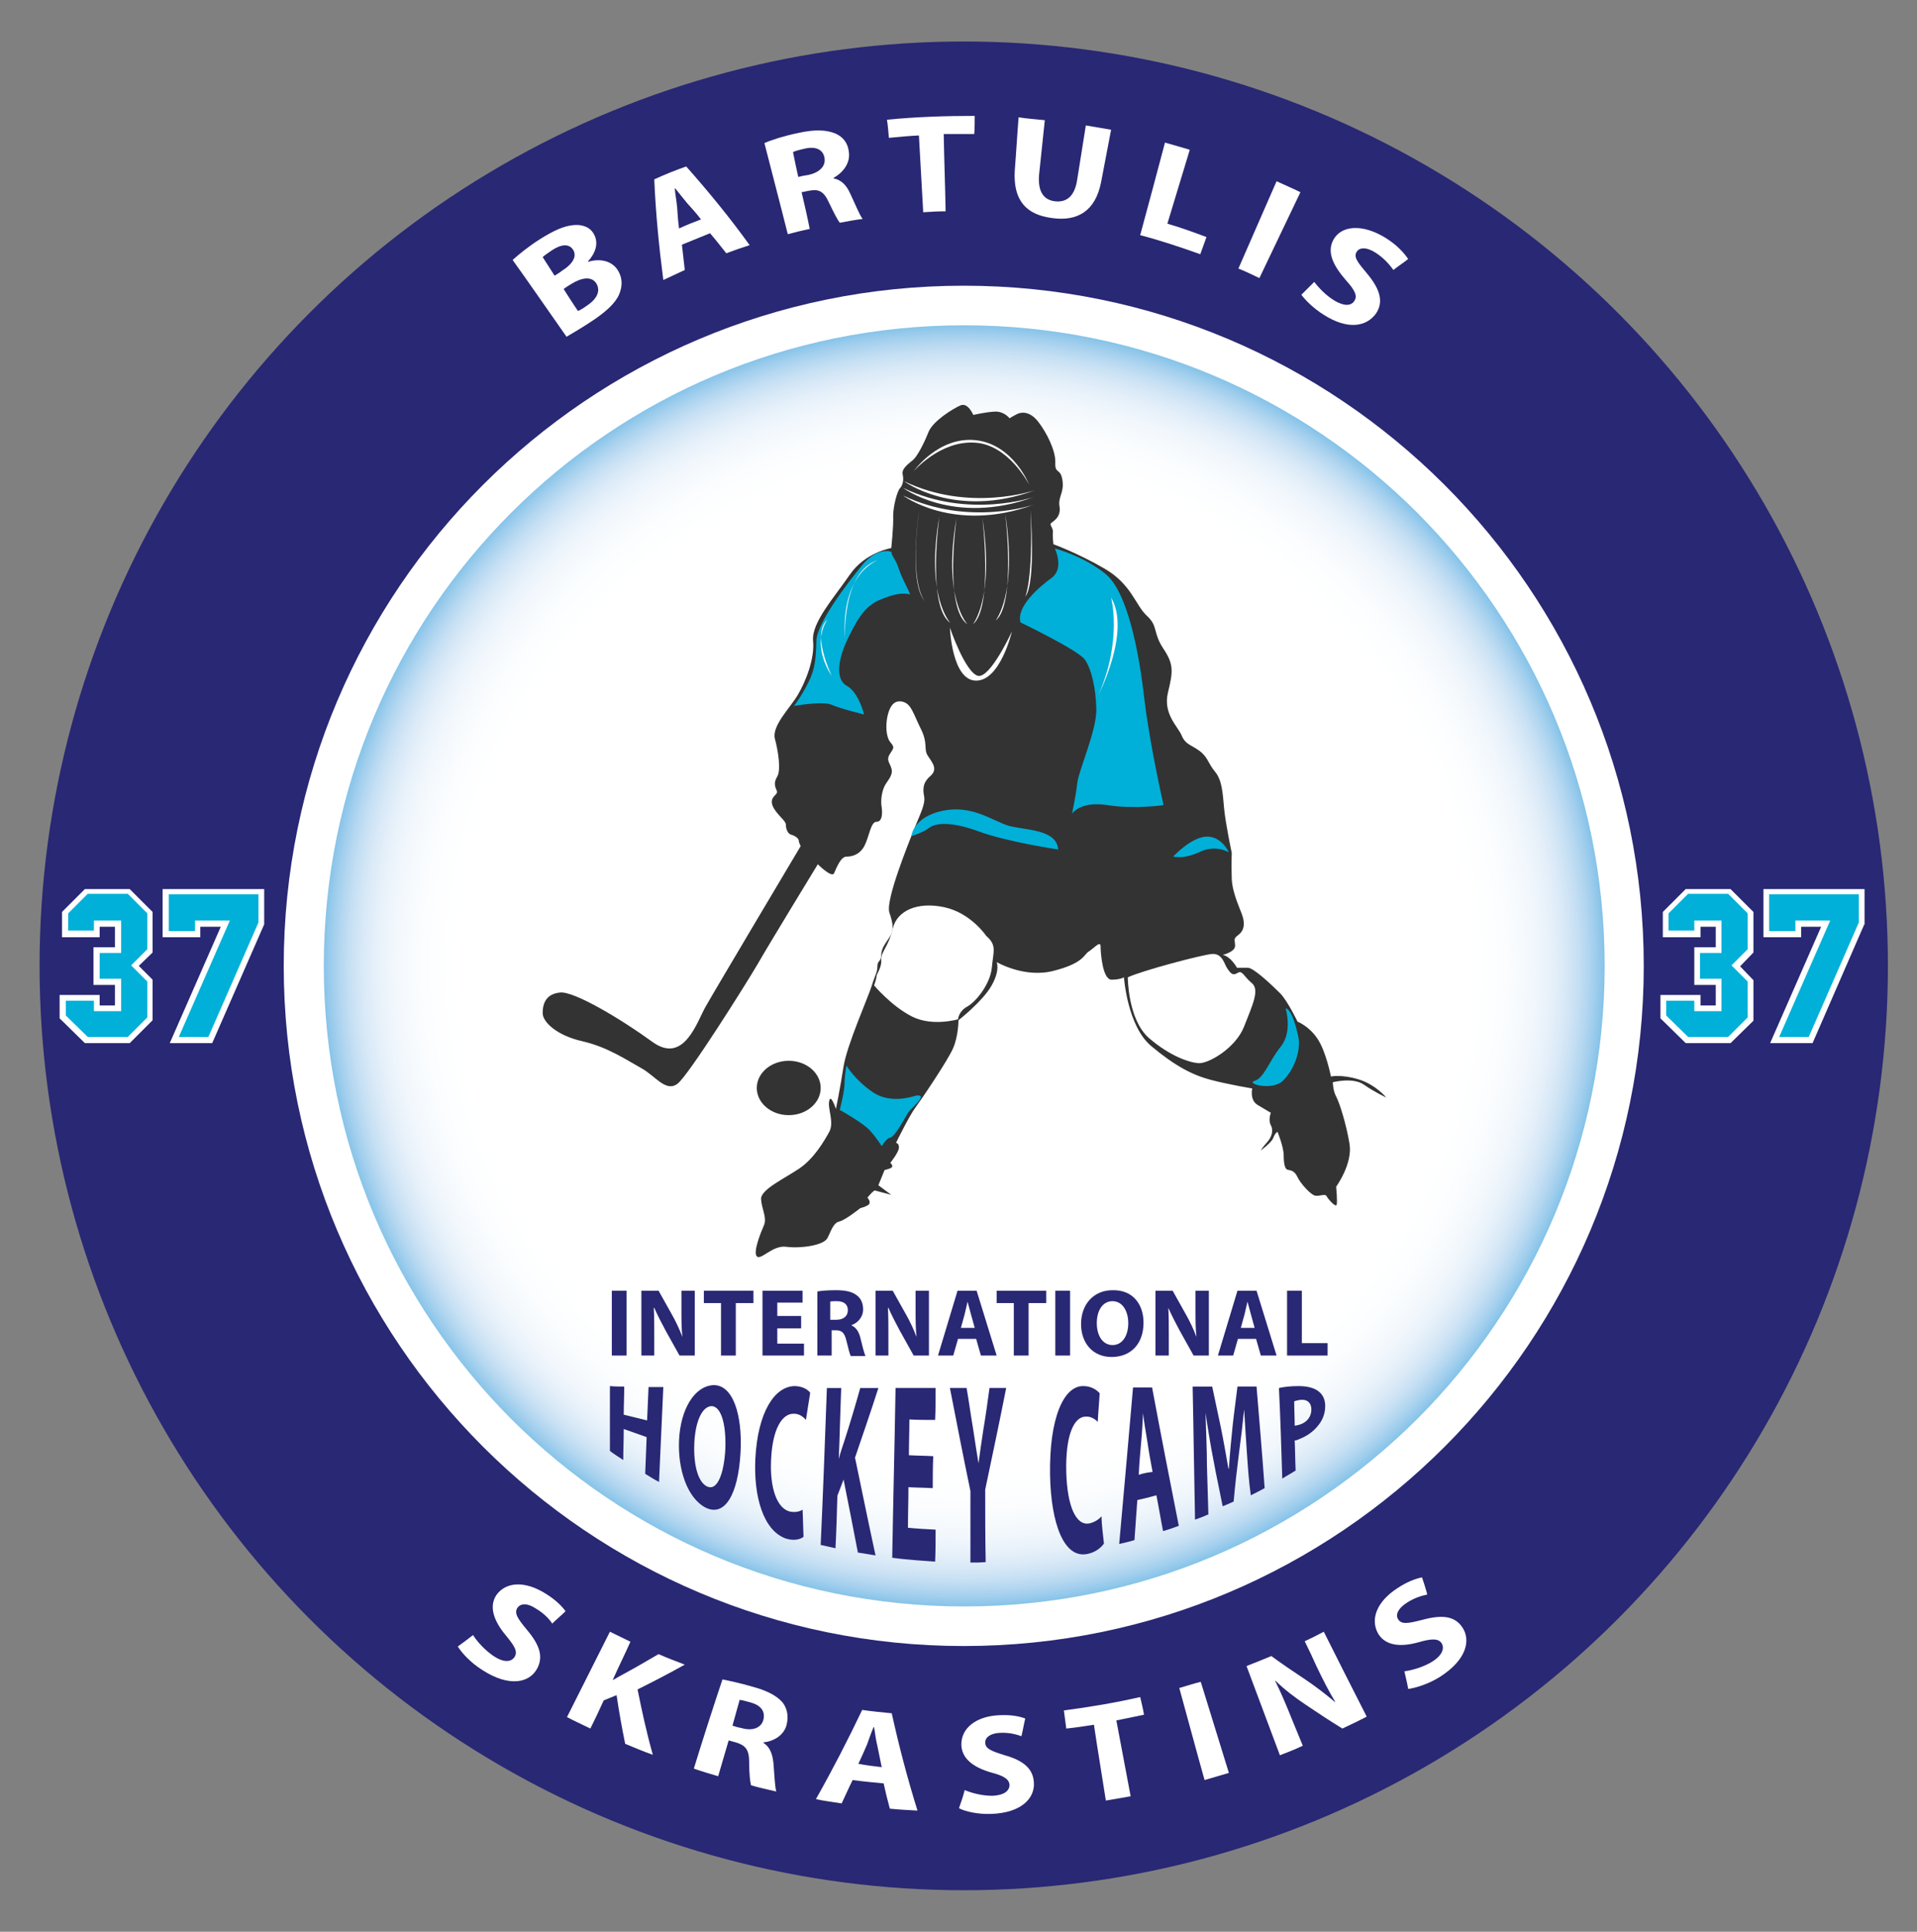<?xml version="1.0" encoding="utf-8"?>
<!-- Generator: Adobe Illustrator 19.0.0, SVG Export Plug-In . SVG Version: 6.00 Build 0)  -->
<svg version="1.1" id="Layer_1" xmlns="http://www.w3.org/2000/svg" xmlns:xlink="http://www.w3.org/1999/xlink" x="0px" y="0px"
	 viewBox="0 0 402 405" style="enable-background:new 0 0 402 405;" xml:space="preserve">
<rect x="0" y="0" width="402" height="405" fill="#808080" stroke="none"/>
<style type="text/css">
	.st0{fill:#292874;}
	.st1{clip-path:url(#SVGID_2_);}
	.st2{fill:#08A8DD;}
	.st3{fill:#21A9DE;}
	.st4{fill:#2FABDF;}
	.st5{fill:#39ADE0;}
	.st6{fill:#42AEE0;}
	.st7{fill:#49B0E1;}
	.st8{fill:#50B2E2;}
	.st9{fill:#56B3E2;}
	.st10{fill:#5CB5E3;}
	.st11{fill:#61B6E3;}
	.st12{fill:#66B8E4;}
	.st13{fill:#6BB9E5;}
	.st14{fill:#6FBBE5;}
	.st15{fill:#74BCE6;}
	.st16{fill:#78BEE7;}
	.st17{fill:#7CBFE7;}
	.st18{fill:#80C1E8;}
	.st19{fill:#84C2E8;}
	.st20{fill:#87C4E9;}
	.st21{fill:#8BC5E9;}
	.st22{fill:#8EC7EA;}
	.st23{fill:#92C8EB;}
	.st24{fill:#95C9EB;}
	.st25{fill:#98CBEC;}
	.st26{fill:#9BCCEC;}
	.st27{fill:#9ECDED;}
	.st28{fill:#A1CFED;}
	.st29{fill:#A4D0EE;}
	.st30{fill:#A7D1EE;}
	.st31{fill:#A9D2EE;}
	.st32{fill:#ACD3EF;}
	.st33{fill:#AFD5EF;}
	.st34{fill:#B1D6F0;}
	.st35{fill:#B4D7F0;}
	.st36{fill:#B6D8F1;}
	.st37{fill:#B8D9F1;}
	.st38{fill:#BADAF1;}
	.st39{fill:#BCDBF2;}
	.st40{fill:#BFDCF2;}
	.st41{fill:#C1DDF3;}
	.st42{fill:#C3DEF3;}
	.st43{fill:#C5DFF3;}
	.st44{fill:#C6E0F4;}
	.st45{fill:#C8E1F4;}
	.st46{fill:#CAE2F4;}
	.st47{fill:#CCE2F5;}
	.st48{fill:#CDE3F5;}
	.st49{fill:#CFE4F5;}
	.st50{fill:#D1E5F5;}
	.st51{fill:#D2E6F6;}
	.st52{fill:#D4E6F6;}
	.st53{fill:#D5E7F6;}
	.st54{fill:#D6E8F6;}
	.st55{fill:#D8E9F7;}
	.st56{fill:#D9E9F7;}
	.st57{fill:#DAEAF7;}
	.st58{fill:#DCEBF7;}
	.st59{fill:#DDEBF8;}
	.st60{fill:#DEECF8;}
	.st61{fill:#DFECF8;}
	.st62{fill:#E0EDF8;}
	.st63{fill:#E1EEF9;}
	.st64{fill:#E2EEF9;}
	.st65{fill:#E3EFF9;}
	.st66{fill:#E4EFF9;}
	.st67{fill:#E5F0F9;}
	.st68{fill:#E6F0FA;}
	.st69{fill:#E7F1FA;}
	.st70{fill:#E8F1FA;}
	.st71{fill:#E9F2FA;}
	.st72{fill:#EAF2FA;}
	.st73{fill:#EAF3FA;}
	.st74{fill:#EBF3FB;}
	.st75{fill:#ECF4FB;}
	.st76{fill:#EDF4FB;}
	.st77{fill:#EEF5FB;}
	.st78{fill:#EFF5FC;}
	.st79{fill:#F0F6FC;}
	.st80{fill:#F1F7FC;}
	.st81{fill:#F2F7FC;}
	.st82{fill:#F3F8FC;}
	.st83{fill:#F3F8FD;}
	.st84{fill:#F4F8FD;}
	.st85{fill:#F4F9FD;}
	.st86{fill:#F5F9FD;}
	.st87{fill:#F6FAFD;}
	.st88{fill:#F7FAFD;}
	.st89{fill:#F7FBFD;}
	.st90{fill:#F8FBFE;}
	.st91{fill:#F9FBFE;}
	.st92{fill:#F9FCFE;}
	.st93{fill:#FAFCFE;}
	.st94{fill:#FBFCFE;}
	.st95{fill:#FBFDFE;}
	.st96{fill:#FCFDFE;}
	.st97{fill:#FCFDFF;}
	.st98{fill:#FCFEFF;}
	.st99{fill:#FDFEFF;}
	.st100{fill:#FEFEFF;}
	.st101{fill:#FEFFFF;}
	.st102{fill:#FFFFFF;}
	.st103{fill:#333333;}
	.st104{fill:#00B0D8;}
</style>
<g>
	<g>
		<g>
			<circle class="st0" cx="202.1" cy="202.5" r="193.8"/>
		</g>
	</g>
	<g>
		<g>
			<defs>
				<circle id="SVGID_1_" cx="202.1" cy="202.5" r="138.4"/>
			</defs>
			<clipPath id="SVGID_2_">
				<use xlink:href="#SVGID_1_"  style="overflow:visible;"/>
			</clipPath>
			<g class="st1">
				<rect x="63.7" y="64.1" class="st2" width="276.9" height="276.9"/>
			</g>
			<g class="st1">
				<circle class="st2" cx="202.1" cy="202.5" r="138.4"/>
			</g>
			<g class="st1">
				<circle class="st3" cx="202.1" cy="202.5" r="138.2"/>
			</g>
			<g class="st1">
				<circle class="st4" cx="202.1" cy="202.5" r="138"/>
			</g>
			<g class="st1">
				<path class="st5" d="M339.9,202.5c0,76.1-61.7,137.7-137.7,137.7c-76.1,0-137.7-61.7-137.7-137.7c0-76.1,61.7-137.7,137.7-137.7
					C278.2,64.7,339.9,126.4,339.9,202.5z"/>
			</g>
			<g class="st1">
				<circle class="st6" cx="202.1" cy="202.5" r="137.5"/>
			</g>
			<g class="st1">
				<circle class="st7" cx="202.1" cy="202.5" r="137.3"/>
			</g>
			<g class="st1">
				<circle class="st8" cx="202.1" cy="202.5" r="137.1"/>
			</g>
			<g class="st1">
				<circle class="st9" cx="202.1" cy="202.5" r="136.8"/>
			</g>
			<g class="st1">
				<circle class="st10" cx="202.1" cy="202.5" r="136.6"/>
			</g>
			<g class="st1">
				<circle class="st11" cx="202.1" cy="202.5" r="136.4"/>
			</g>
			<g class="st1">
				<circle class="st12" cx="202.1" cy="202.5" r="136.1"/>
			</g>
			<g class="st1">
				<circle class="st13" cx="202.1" cy="202.5" r="135.9"/>
			</g>
			<g class="st1">
				<circle class="st14" cx="202.1" cy="202.5" r="135.7"/>
			</g>
			<g class="st1">
				<circle class="st15" cx="202.1" cy="202.5" r="135.5"/>
			</g>
			<g class="st1">
				<path class="st16" d="M337.4,202.5c0,74.7-60.5,135.2-135.2,135.2c-74.7,0-135.2-60.5-135.2-135.2
					c0-74.7,60.5-135.2,135.2-135.2C276.8,67.3,337.4,127.8,337.4,202.5z"/>
			</g>
			<g class="st1">
				<circle class="st17" cx="202.1" cy="202.5" r="135"/>
			</g>
			<g class="st1">
				<circle class="st18" cx="202.1" cy="202.5" r="134.8"/>
			</g>
			<g class="st1">
				<circle class="st19" cx="202.1" cy="202.5" r="134.5"/>
			</g>
			<g class="st1">
				<circle class="st20" cx="202.1" cy="202.5" r="134.3"/>
			</g>
			<g class="st1">
				<circle class="st21" cx="202.1" cy="202.5" r="134.1"/>
			</g>
			<g class="st1">
				<circle class="st22" cx="202.1" cy="202.5" r="133.9"/>
			</g>
			<g class="st1">
				<circle class="st23" cx="202.1" cy="202.5" r="133.6"/>
			</g>
			<g class="st1">
				<circle class="st24" cx="202.1" cy="202.5" r="133.4"/>
			</g>
			<g class="st1">
				<circle class="st25" cx="202.1" cy="202.5" r="133.2"/>
			</g>
			<g class="st1">
				<circle class="st26" cx="202.1" cy="202.5" r="132.9"/>
			</g>
			<g class="st1">
				<circle class="st27" cx="202.1" cy="202.5" r="132.7"/>
			</g>
			<g class="st1">
				<path class="st28" d="M334.6,202.5c0,73.2-59.3,132.5-132.5,132.5c-73.2,0-132.5-59.3-132.5-132.5C69.6,129.3,128.9,70,202.1,70
					C275.3,70,334.6,129.3,334.6,202.5z"/>
			</g>
			<g class="st1">
				<circle class="st29" cx="202.1" cy="202.5" r="132.3"/>
			</g>
			<g class="st1">
				<circle class="st30" cx="202.1" cy="202.5" r="132"/>
			</g>
			<g class="st1">
				<circle class="st31" cx="202.1" cy="202.5" r="131.8"/>
			</g>
			<g class="st1">
				<circle class="st32" cx="202.1" cy="202.5" r="131.6"/>
			</g>
			<g class="st1">
				<circle class="st33" cx="202.1" cy="202.5" r="131.3"/>
			</g>
			<g class="st1">
				<circle class="st34" cx="202.1" cy="202.5" r="131.1"/>
			</g>
			<g class="st1">
				<circle class="st35" cx="202.1" cy="202.5" r="130.9"/>
			</g>
			<g class="st1">
				<circle class="st36" cx="202.1" cy="202.5" r="130.7"/>
			</g>
			<g class="st1">
				<circle class="st37" cx="202.1" cy="202.5" r="130.4"/>
			</g>
			<g class="st1">
				<circle class="st38" cx="202.1" cy="202.5" r="130.2"/>
			</g>
			<g class="st1">
				<circle class="st39" cx="202.1" cy="202.5" r="130"/>
			</g>
			<g class="st1">
				<circle class="st40" cx="202.1" cy="202.5" r="129.7"/>
			</g>
			<g class="st1">
				<circle class="st41" cx="202.1" cy="202.5" r="129.5"/>
			</g>
			<g class="st1">
				<circle class="st42" cx="202.1" cy="202.5" r="129.3"/>
			</g>
			<g class="st1">
				<circle class="st43" cx="202.1" cy="202.5" r="129.1"/>
			</g>
			<g class="st1">
				<circle class="st44" cx="202.1" cy="202.5" r="128.8"/>
			</g>
			<g class="st1">
				<circle class="st45" cx="202.1" cy="202.5" r="128.6"/>
			</g>
			<g class="st1">
				<circle class="st46" cx="202.1" cy="202.5" r="128.4"/>
			</g>
			<g class="st1">
				<circle class="st47" cx="202.1" cy="202.5" r="128.2"/>
			</g>
			<g class="st1">
				<circle class="st48" cx="202.1" cy="202.5" r="127.9"/>
			</g>
			<g class="st1">
				<circle class="st49" cx="202.1" cy="202.5" r="127.7"/>
			</g>
			<g class="st1">
				<circle class="st50" cx="202.1" cy="202.5" r="127.5"/>
			</g>
			<g class="st1">
				<circle class="st51" cx="202.1" cy="202.5" r="127.2"/>
			</g>
			<g class="st1">
				<circle class="st52" cx="202.1" cy="202.5" r="127"/>
			</g>
			<g class="st1">
				<circle class="st53" cx="202.1" cy="202.5" r="126.8"/>
			</g>
			<g class="st1">
				<circle class="st54" cx="202.1" cy="202.5" r="126.6"/>
			</g>
			<g class="st1">
				<circle class="st55" cx="202.1" cy="202.5" r="126.3"/>
			</g>
			<g class="st1">
				<circle class="st56" cx="202.1" cy="202.5" r="126.1"/>
			</g>
			<g class="st1">
				<circle class="st57" cx="202.1" cy="202.5" r="125.9"/>
			</g>
			<g class="st1">
				<circle class="st58" cx="202.1" cy="202.5" r="125.6"/>
			</g>
			<g class="st1">
				<path class="st59" d="M327.5,202.5c0,69.3-56.1,125.4-125.4,125.4c-69.3,0-125.4-56.1-125.4-125.4
					c0-69.3,56.1-125.4,125.4-125.4C271.4,77.1,327.5,133.2,327.5,202.5z"/>
			</g>
			<g class="st1">
				<circle class="st60" cx="202.1" cy="202.5" r="125.2"/>
			</g>
			<g class="st1">
				<path class="st61" d="M327.1,202.5c0,69-55.9,125-125,125c-69,0-125-55.9-125-125c0-69,55.9-125,125-125
					C271.1,77.5,327.1,133.5,327.1,202.5z"/>
			</g>
			<g class="st1">
				<circle class="st62" cx="202.1" cy="202.5" r="124.7"/>
			</g>
			<g class="st1">
				<circle class="st63" cx="202.1" cy="202.5" r="124.5"/>
			</g>
			<g class="st1">
				<path class="st64" d="M326.4,202.5c0,68.6-55.6,124.3-124.3,124.3c-68.6,0-124.3-55.6-124.3-124.3
					c0-68.6,55.6-124.3,124.3-124.3C270.8,78.2,326.4,133.9,326.4,202.5z"/>
			</g>
			<g class="st1">
				<circle class="st65" cx="202.1" cy="202.5" r="124"/>
			</g>
			<g class="st1">
				<circle class="st66" cx="202.1" cy="202.5" r="123.8"/>
			</g>
			<g class="st1">
				<circle class="st67" cx="202.1" cy="202.5" r="123.6"/>
			</g>
			<g class="st1">
				<circle class="st68" cx="202.1" cy="202.5" r="123.4"/>
			</g>
			<g class="st1">
				<circle class="st69" cx="202.1" cy="202.5" r="123.1"/>
			</g>
			<g class="st1">
				<circle class="st70" cx="202.1" cy="202.5" r="122.9"/>
			</g>
			<g class="st1">
				<circle class="st71" cx="202.1" cy="202.5" r="122.7"/>
			</g>
			<g class="st1">
				<circle class="st72" cx="202.1" cy="202.5" r="122.4"/>
			</g>
			<g class="st1">
				<circle class="st73" cx="202.1" cy="202.5" r="122.2"/>
			</g>
			<g class="st1">
				<circle class="st74" cx="202.1" cy="202.5" r="122"/>
			</g>
			<g class="st1">
				<path class="st75" d="M323.9,202.5c0,67.2-54.5,121.8-121.8,121.8c-67.2,0-121.8-54.5-121.8-121.8
					c0-67.2,54.5-121.8,121.8-121.8C269.4,80.7,323.9,135.2,323.9,202.5z"/>
			</g>
			<g class="st1">
				<circle class="st75" cx="202.1" cy="202.5" r="121.5"/>
			</g>
			<g class="st1">
				<circle class="st76" cx="202.1" cy="202.5" r="121.3"/>
			</g>
			<g class="st1">
				<circle class="st77" cx="202.1" cy="202.5" r="121.1"/>
			</g>
			<g class="st1">
				<circle class="st77" cx="202.1" cy="202.5" r="120.8"/>
			</g>
			<g class="st1">
				<circle class="st78" cx="202.1" cy="202.5" r="120.6"/>
			</g>
			<g class="st1">
				<path class="st79" d="M322.5,202.5c0,66.5-53.9,120.4-120.4,120.4c-66.5,0-120.4-53.9-120.4-120.4
					c0-66.5,53.9-120.4,120.4-120.4C268.6,82.1,322.5,136,322.5,202.5z"/>
			</g>
			<g class="st1">
				<circle class="st79" cx="202.1" cy="202.5" r="120.2"/>
			</g>
			<g class="st1">
				<circle class="st80" cx="202.1" cy="202.5" r="119.9"/>
			</g>
			<g class="st1">
				<path class="st80" d="M321.8,202.5c0,66.1-53.6,119.7-119.7,119.7S82.4,268.6,82.4,202.5c0-66.1,53.6-119.7,119.7-119.7
					S321.8,136.4,321.8,202.5z"/>
			</g>
			<g class="st1">
				<circle class="st81" cx="202.1" cy="202.5" r="119.5"/>
			</g>
			<g class="st1">
				<path class="st81" d="M321.4,202.5c0,65.9-53.4,119.2-119.2,119.2c-65.9,0-119.2-53.4-119.2-119.2
					c0-65.9,53.4-119.2,119.2-119.2C268,83.2,321.4,136.6,321.4,202.5z"/>
			</g>
			<g class="st1">
				<circle class="st82" cx="202.1" cy="202.5" r="119"/>
			</g>
			<g class="st1">
				<circle class="st83" cx="202.1" cy="202.5" r="118.8"/>
			</g>
			<g class="st1">
				<circle class="st84" cx="202.1" cy="202.5" r="118.6"/>
			</g>
			<g class="st1">
				<circle class="st85" cx="202.1" cy="202.5" r="118.3"/>
			</g>
			<g class="st1">
				<path class="st86" d="M320.2,202.5c0,65.2-52.9,118.1-118.1,118.1C136.9,320.6,84,267.7,84,202.5c0-65.2,52.9-118.1,118.1-118.1
					C267.3,84.4,320.2,137.3,320.2,202.5z"/>
			</g>
			<g class="st1">
				<circle class="st86" cx="202.1" cy="202.5" r="117.9"/>
			</g>
			<g class="st1">
				<circle class="st86" cx="202.1" cy="202.5" r="117.6"/>
			</g>
			<g class="st1">
				<circle class="st87" cx="202.1" cy="202.5" r="117.4"/>
			</g>
			<g class="st1">
				<circle class="st87" cx="202.1" cy="202.5" r="117.2"/>
			</g>
			<g class="st1">
				<circle class="st88" cx="202.1" cy="202.5" r="117"/>
			</g>
			<g class="st1">
				<circle class="st88" cx="202.1" cy="202.5" r="116.7"/>
			</g>
			<g class="st1">
				<circle class="st89" cx="202.1" cy="202.5" r="116.5"/>
			</g>
			<g class="st1">
				<circle class="st90" cx="202.1" cy="202.5" r="116.3"/>
			</g>
			<g class="st1">
				<circle class="st90" cx="202.1" cy="202.5" r="116"/>
			</g>
			<g class="st1">
				<circle class="st90" cx="202.1" cy="202.5" r="115.8"/>
			</g>
			<g class="st1">
				<circle class="st91" cx="202.1" cy="202.5" r="115.6"/>
			</g>
			<g class="st1">
				<circle class="st92" cx="202.1" cy="202.5" r="115.4"/>
			</g>
			<g class="st1">
				<circle class="st92" cx="202.1" cy="202.5" r="115.1"/>
			</g>
			<g class="st1">
				<circle class="st92" cx="202.1" cy="202.5" r="114.9"/>
			</g>
			<g class="st1">
				<circle class="st93" cx="202.1" cy="202.5" r="114.7"/>
			</g>
			<g class="st1">
				<circle class="st93" cx="202.1" cy="202.5" r="114.4"/>
			</g>
			<g class="st1">
				<circle class="st93" cx="202.1" cy="202.5" r="114.2"/>
			</g>
			<g class="st1">
				<circle class="st94" cx="202.1" cy="202.5" r="114"/>
			</g>
			<g class="st1">
				<circle class="st95" cx="202.1" cy="202.5" r="113.8"/>
			</g>
			<g class="st1">
				<circle class="st95" cx="202.1" cy="202.5" r="113.5"/>
			</g>
			<g class="st1">
				<circle class="st95" cx="202.1" cy="202.5" r="113.3"/>
			</g>
			<g class="st1">
				<circle class="st95" cx="202.1" cy="202.5" r="113.1"/>
			</g>
			<g class="st1">
				<circle class="st96" cx="202.1" cy="202.5" r="112.8"/>
			</g>
			<g class="st1">
				<path class="st96" d="M314.7,202.5c0,62.2-50.4,112.6-112.6,112.6c-62.2,0-112.6-50.4-112.6-112.6
					c0-62.2,50.4-112.6,112.6-112.6C264.3,89.9,314.7,140.3,314.7,202.5z"/>
			</g>
			<g class="st1">
				<circle class="st96" cx="202.1" cy="202.5" r="112.4"/>
			</g>
			<g class="st1">
				<circle class="st97" cx="202.1" cy="202.5" r="112.2"/>
			</g>
			<g class="st1">
				<circle class="st98" cx="202.1" cy="202.5" r="111.9"/>
			</g>
			<g class="st1">
				<circle class="st99" cx="202.1" cy="202.5" r="111.7"/>
			</g>
			<g class="st1">
				<circle class="st99" cx="202.1" cy="202.5" r="111.5"/>
			</g>
			<g class="st1">
				<circle class="st99" cx="202.1" cy="202.5" r="111.2"/>
			</g>
			<g class="st1">
				<circle class="st99" cx="202.1" cy="202.5" r="111"/>
			</g>
			<g class="st1">
				<circle class="st99" cx="202.1" cy="202.5" r="110.8"/>
			</g>
			<g class="st1">
				<circle class="st99" cx="202.1" cy="202.5" r="110.6"/>
			</g>
			<g class="st1">
				<circle class="st99" cx="202.1" cy="202.5" r="110.3"/>
			</g>
			<g class="st1">
				<circle class="st100" cx="202.1" cy="202.5" r="110.1"/>
			</g>
			<g class="st1">
				<circle class="st100" cx="202.1" cy="202.5" r="109.9"/>
			</g>
			<g class="st1">
				<circle class="st100" cx="202.1" cy="202.5" r="109.6"/>
			</g>
			<g class="st1">
				<circle class="st100" cx="202.1" cy="202.5" r="109.4"/>
			</g>
			<g class="st1">
				<circle class="st100" cx="202.1" cy="202.5" r="109.2"/>
			</g>
			<g class="st1">
				<circle class="st100" cx="202.1" cy="202.5" r="109"/>
			</g>
			<g class="st1">
				<circle class="st101" cx="202.1" cy="202.5" r="108.7"/>
			</g>
			<g class="st1">
				<circle class="st101" cx="202.1" cy="202.5" r="108.5"/>
			</g>
			<g class="st1">
				<circle class="st101" cx="202.1" cy="202.5" r="108.3"/>
			</g>
			<g class="st1">
				<circle class="st101" cx="202.1" cy="202.5" r="108"/>
			</g>
			<g class="st1">
				<circle class="st101" cx="202.1" cy="202.5" r="107.8"/>
			</g>
			<g class="st1">
				<circle class="st101" cx="202.1" cy="202.5" r="107.6"/>
			</g>
			<g class="st1">
				<circle class="st102" cx="202.1" cy="202.5" r="107.4"/>
			</g>
			<g class="st1">
				<path class="st102" d="M309.3,202.5c0,59.2-48,107.1-107.1,107.1C143,309.6,95,261.7,95,202.5c0-59.2,48-107.1,107.1-107.1
					C261.3,95.4,309.3,143.3,309.3,202.5z"/>
			</g>
			<g class="st1">
				<circle class="st102" cx="202.1" cy="202.5" r="106.9"/>
			</g>
			<g class="st1">
				<circle class="st102" cx="202.1" cy="202.5" r="106.7"/>
			</g>
			<g class="st1">
				<circle class="st102" cx="202.1" cy="202.5" r="106.5"/>
			</g>
			<g class="st1">
				<circle class="st102" cx="202.1" cy="202.5" r="106.2"/>
			</g>
			<g class="st1">
				<circle class="st102" cx="202.1" cy="202.5" r="106"/>
			</g>
			<g class="st1">
				<circle class="st102" cx="202.1" cy="202.5" r="105.8"/>
			</g>
			<g class="st1">
				<path class="st102" d="M307.7,202.5c0,58.3-47.2,105.5-105.5,105.5c-58.3,0-105.5-47.3-105.5-105.5
					C96.6,144.2,143.8,97,202.1,97C260.4,97,307.7,144.2,307.7,202.5z"/>
			</g>
			<g class="st1">
				<circle class="st102" cx="202.1" cy="202.5" r="105.3"/>
			</g>
			<g class="st1">
				<circle class="st102" cx="202.1" cy="202.5" r="105.1"/>
			</g>
			<g class="st1">
				<circle class="st102" cx="202.1" cy="202.5" r="104.9"/>
			</g>
			<g class="st1">
				<circle class="st102" cx="202.1" cy="202.5" r="104.6"/>
			</g>
			<g class="st1">
				<circle class="st102" cx="202.1" cy="202.5" r="104.4"/>
			</g>
			<g class="st1">
				<circle class="st102" cx="202.1" cy="202.5" r="104.2"/>
			</g>
			<g class="st1">
				<circle class="st102" cx="202.1" cy="202.5" r="103.9"/>
			</g>
			<g class="st1">
				<circle class="st102" cx="202.1" cy="202.5" r="103.7"/>
			</g>
			<g class="st1">
				<circle class="st102" cx="202.1" cy="202.5" r="103.5"/>
			</g>
			<g class="st1">
				<path class="st102" d="M305.4,202.5c0,57-46.2,103.3-103.3,103.3c-57,0-103.3-46.2-103.3-103.3c0-57,46.2-103.3,103.3-103.3
					C259.1,99.2,305.4,145.5,305.4,202.5z"/>
			</g>
			<g class="st1">
				<circle class="st102" cx="202.1" cy="202.5" r="103"/>
			</g>
			<g class="st1">
				<circle class="st102" cx="202.1" cy="202.5" r="102.8"/>
			</g>
			<g class="st1">
				<circle class="st102" cx="202.1" cy="202.5" r="102.6"/>
			</g>
			<g class="st1">
				<circle class="st102" cx="202.1" cy="202.5" r="102.3"/>
			</g>
			<g class="st1">
				<circle class="st102" cx="202.1" cy="202.5" r="102.1"/>
			</g>
			<g class="st1">
				<circle class="st102" cx="202.1" cy="202.5" r="101.9"/>
			</g>
			<g class="st1">
				<circle class="st102" cx="202.1" cy="202.5" r="101.7"/>
			</g>
			<g class="st1">
				<circle class="st102" cx="202.1" cy="202.5" r="101.4"/>
			</g>
			<g class="st1">
				<circle class="st102" cx="202.1" cy="202.5" r="101.2"/>
			</g>
			<g class="st1">
				<circle class="st102" cx="202.1" cy="202.5" r="101"/>
			</g>
			<g class="st1">
				<circle class="st102" cx="202.1" cy="202.5" r="100.7"/>
			</g>
			<g class="st1">
				<circle class="st102" cx="202.1" cy="202.5" r="100.5"/>
			</g>
			<g class="st1">
				<circle class="st102" cx="202.1" cy="202.5" r="100.3"/>
			</g>
			<g class="st1">
				<circle class="st102" cx="202.1" cy="202.5" r="100.1"/>
			</g>
			<g class="st1">
				<circle class="st102" cx="202.1" cy="202.5" r="99.8"/>
			</g>
			<g class="st1">
				<circle class="st102" cx="202.1" cy="202.5" r="99.6"/>
			</g>
			<g class="st1">
				<circle class="st102" cx="202.1" cy="202.5" r="99.4"/>
			</g>
			<g class="st1">
				<circle class="st102" cx="202.1" cy="202.5" r="99.1"/>
			</g>
			<g class="st1">
				<circle class="st102" cx="202.1" cy="202.5" r="98.9"/>
			</g>
			<g class="st1">
				<circle class="st102" cx="202.1" cy="202.5" r="98.7"/>
			</g>
			<g class="st1">
				<circle class="st102" cx="202.1" cy="202.5" r="98.5"/>
			</g>
			<g class="st1">
				<circle class="st102" cx="202.1" cy="202.5" r="98.2"/>
			</g>
			<g class="st1">
				<path class="st102" d="M300.1,202.5c0,54.1-43.9,98-98,98c-54.1,0-98-43.9-98-98c0-54.1,43.9-98,98-98
					C256.2,104.5,300.1,148.4,300.1,202.5z"/>
			</g>
			<g class="st1">
				<circle class="st102" cx="202.1" cy="202.5" r="97.8"/>
			</g>
			<g class="st1">
				<circle class="st102" cx="202.1" cy="202.5" r="97.5"/>
			</g>
			<g class="st1">
				<path class="st102" d="M299.4,202.5c0,53.7-43.6,97.3-97.3,97.3c-53.7,0-97.3-43.6-97.3-97.3c0-53.7,43.6-97.3,97.3-97.3
					C255.9,105.2,299.4,148.7,299.4,202.5z"/>
			</g>
			<g class="st1">
				<circle class="st102" cx="202.1" cy="202.5" r="97.1"/>
			</g>
			<g class="st1">
				<circle class="st102" cx="202.1" cy="202.5" r="96.9"/>
			</g>
			<g class="st1">
				<path class="st102" d="M298.7,202.5c0,53.4-43.3,96.6-96.6,96.6c-53.4,0-96.6-43.3-96.6-96.6c0-53.4,43.3-96.6,96.6-96.6
					C255.5,105.9,298.7,149.1,298.7,202.5z"/>
			</g>
			<g class="st1">
				<circle class="st102" cx="202.1" cy="202.5" r="96.4"/>
			</g>
			<g class="st1">
				<circle class="st102" cx="202.1" cy="202.5" r="96.2"/>
			</g>
		</g>
		<g>
			<path class="st102" d="M59.5,202.5c0-78.7,63.8-142.6,142.6-142.6l0,0c78.7,0,142.6,63.8,142.6,142.6l0,0
				c0,78.7-63.8,142.6-142.6,142.6l0,0C123.4,345.1,59.5,281.2,59.5,202.5L59.5,202.5z M107.2,107.5c-24.3,24.3-39.3,57.9-39.3,95
				l0,0c0,37.1,15,70.6,39.3,95l0,0c24.3,24.3,57.9,39.3,95,39.3l0,0c37.1,0,70.6-15,95-39.3l0,0c24.3-24.3,39.3-57.9,39.3-95l0,0
				c0-37.1-15-70.6-39.3-95l0,0c-24.3-24.3-57.9-39.3-95-39.3l0,0C165,68.2,131.5,83.2,107.2,107.5L107.2,107.5z"/>
		</g>
	</g>
	<g>
		<g>
			<g>
				<path class="st103" d="M256.4,200.2c0,0,2.6-0.6,2.6-1.9c0-1.3-0.5-1.4,0.7-2.3c1.3-1,1.3-2.4,0.9-3.8c-0.4-1.4-2.2-4.9-2.3-8
					c-0.1-3.1,0-5.4,0-5.4s-1.3-6.1-1.6-9.3c-0.3-3.2-0.4-5.9-1.9-7.7c-1.5-1.8-1.5-3.1-3.3-4.4c-1.8-1.3-2.9-1.3-3.7-3.2
					c-0.8-1.9-3.9-4.5-2.9-8.9c1.1-4.5,1.3-6-1-9.4c-2.2-3.4-1-4.6-3.4-6.8c-2.4-2.2-3.2-6.6-8.9-9.9c-5.7-3.3-10.7-5.1-10.7-5.1
					s-0.2-1.6-0.1-2.5c0.1-0.9-0.8-1.6-0.4-1.9c0.4-0.4,2.1-1.2,1.8-3.4c-0.4-2.2,1-2.9,0.6-5.6c-0.4-2.7-1.6-1.2-1.5-3.7
					c0.1-2.5-1.8-6.3-3.6-8.6c-1.8-2.3-3.6-2-4.4-1.6c-0.8,0.4-1.6,0.9-1.6,0.9s-1.1-1.5-3.1-1.4c-2,0.1-4.5,0.7-4.5,0.7
					s-1.1-2.7-2.7-2c-1.6,0.7-5.8,3.3-6.7,5.6c-0.9,2.3-2.3,5-3.2,5.8c-0.9,0.8-2.5,1.8-2.2,3.1c0.3,1.3-0.1,2.4-0.6,2.9
					c-0.5,0.5-1.4,3.6-1.4,5.8c0.1,2.1-0.4,6.7-0.4,6.7s-5.5,0.9-8.7,5.6c-3.3,4.8-8,10-7.7,13.8c0.4,3.8-1.6,8.7-3.2,11.4
					c-1.6,2.7-5.5,6.5-4.8,9.2c0.7,2.6,1.3,6.5,0.5,7.9c-0.8,1.3-0.5,2.1-0.1,3c0.4,0.9-1.6,1.1-0.9,3.1c0.8,1.9,2.8,3.1,2.8,4
					c0,0.9,0.4,1.9,1.1,2.1c0.8,0.2,1.6,0.8,1.6,1.2c0,0.4,0.4,1.2,0.4,1.2s-18.1,30.4-19.9,33.6c-1.8,3.1-4.5,12.2-11.1,7.5
					c-6.6-4.8-16.6-10.8-19.5-10.4c-2.9,0.3-3.6,2.3-3.6,4.3c0,1.9,3,4.7,8.3,5.9c5.3,1.2,9.4,4,12.3,5.6c3,1.6,5.2,5.2,7.7,3.3
					c2.4-1.9,14.4-21,16.8-25.1c2.4-4.2,12.6-20.9,12.6-20.9s2.9,2.9,3.4,1.9c0.5-1.1,1.4-3.5,2.6-3.5c1.2,0,2.8-0.4,3.8-2.3
					c1-2,1.3-5,2.5-5c1.1,0,1.3-1.4,1.1-3c-0.3-1.6,0.1-3.5,0.6-4.5c0.5-1,1.7-2.1,1.5-3.4c-0.2-1.3-1.3-1.9-0.4-3.3
					c0.9-1.4,1-1.4,0.1-2.5s-1-3.5-0.6-5.4c0.4-1.8,1.2-3.5,3.1-3.1c1.9,0.4,2.3,2.5,3.9,5.7c1.6,3.2,0.5,4.2,1.5,5.7
					c1,1.5,2.1,2.8,0.5,4.2c-1.6,1.4-1.6,2.7-1.3,4.3c0.3,1.6-0.9,3.8-2.1,6.8c-1.2,3.1-6,14.8-5.2,17.5c0.9,2.6,0.9,3.8,0.1,5.1
					c-0.9,1.4-1.8,2.4-1.8,3.9c-0.1,1.5-0.8,1-0.8,2.3c0,1.3-0.5,1.8-1.2,4.1c-0.7,2.3-5.2,12.4-5.9,16.9c-0.7,4.5-1.6,8.9-1.6,8.9
					s-1.1-3.3-1.4-1.7c-0.4,1.6,1.1,4.5,0,6.5c-1.1,2-3.2,5.6-6.3,7.7c-3.1,2.1-8.1,4.4-8,6.4c0.1,2,1.3,3.9,0.6,5.5
					c-0.7,1.6-2.3,5.6-1.5,6.5c0.9,0.9,3.3-2.4,6.2-2c3,0.4,7.8-0.3,8.6-1.8c0.8-1.5,1.2-3.2,2.5-3.5c1.3-0.3,4.4-2.8,4.4-2.8
					s1.6-0.4,1.9-0.9c0.3-0.6-0.4-1.3-0.4-1.3s1.3-1.6,1.6-1.5c0.3,0.1,3.4,0.9,3.4,0.9l-2.7-2l1.3-3.2c0,0,1.5-0.3,1.6-0.7
					c0.1-0.4-0.4-0.8-0.4-0.8s1.7-2.1,1.8-3.1c0.1-1-0.6-1.1-0.6-1.1s2.8-5.7,4-7.3c1.2-1.6,6.9-10,8-12.6c1.1-2.6,1.1-5.8,1.1-5.8
					s5-3.9,6.9-7.2c1.9-3.3,1.1-5,1.1-5s5.9,3.5,12.1,1.8c6.2-1.6,6.2-3.4,7.2-4c1-0.6,2.5-2.4,2.5-1.1c0,1.3,0.4,7,2.3,7
					c1.8,0,2.6-0.5,2.6-0.5s0.7,10.2,5.7,14.4c5,4.2,8.7,6.1,12.5,7.1c3.8,1,8.7,1.8,8.7,1.8s-0.6,2.5,1.2,3.5
					c1.8,1.1,2.7,1.6,2.7,1.6s-0.6,1.5,0,2.6c0.6,1.1,0.2,2.5-0.8,3.6c-1,1.1-1.3,1.7-1.3,1.7s2.2-1.6,2.6-2.6
					c0.4-1.1,0.9-1.3,0.9-1.3s1.3,3.1,1.3,5c0,1.8,0.3,2.7,0.7,2.9c0.4,0.2,1.4,0,2.1,1.4c0.6,1.4,2.9,4,3.9,4.1
					c1,0.1,2-0.5,2.3,0.1c0.3,0.6,1.9,2.4,2.1,1.8c0.2-0.6-0.1-3.8-0.1-3.8s3.5-4.8,2.8-9c-0.7-4.2-2.1-8.6-2.8-9.9
					c-0.7-1.3-0.7-3-0.7-3s4.2-1.1,6.5,0.5c2.3,1.6,4.7,2.7,4.7,2.7s-2.2-2.7-5.8-3.8c-3.6-1.1-5.8-0.6-5.8-0.6s-1-5.2-2.8-7.9
					c-1.8-2.7-4.2-3.6-4.2-3.6s-2-4.2-3.6-5.9c-1.7-1.7-5.6-5.4-6.8-5.4c-1.2,0-2.3,0-2.3,0S258.1,200.5,256.4,200.2z"/>
			</g>
		</g>
		<g>
			<g>
				<path class="st104" d="M214,130.5c0,0,12.1,5.8,13.5,7.8c1.4,2,2.3,6,2.4,10.4c0.1,4.4-3.7,12.8-4,15.5
					c-0.3,2.7-1.1,6.4-1.1,6.4s1.7-2.7,7.4-1.8c5.7,0.9,11.8,0,11.8,0s-2.8-12.2-4-22c-1.1-9.8-3.5-22.7-8.2-26.5
					c-4.7-3.8-10.6-5.3-10.6-5.3s2,4.1-0.6,6.1C218,123,213.1,127.1,214,130.5z"/>
			</g>
		</g>
		<g>
			<g>
				<path class="st102" d="M230.4,145.6c0,0,6.8-13.3,2.6-20.3C233,125.3,235.4,134.1,230.4,145.6z"/>
			</g>
		</g>
		<g>
			<g>
				<path class="st104" d="M190.8,124.6c0.3,0.1-1.6-3.1-2.3-5.3c-0.7-2.2-1.7-3-1.5-3.4c0.2-0.4-3.1-1.3-6.3,2.7
					c-3.2,3.9-9.4,12.1-9.5,15.7c-0.1,3.5-0.2,5.9-1.7,8.8c-1.5,3-3,4.9-3,4.9s6.2-1.1,8-0.2c1.8,0.8,6.7,2,6.7,2s-1.1-4.6-3.6-6
					c-2.6-1.4-1.7-6,0.1-9.7c1.8-3.7,3.4-6.9,6.7-8.3C187.7,124.4,189.3,124.3,190.8,124.6z"/>
			</g>
		</g>
		<g>
			<g>
				<path class="st102" d="M174.4,141.7c0.2,0.3-4.4-8.7-0.9-11.8C173.6,129.8,169.8,134.5,174.4,141.7z"/>
			</g>
		</g>
		<g>
			<g>
				<path class="st102" d="M177.2,134.2c0,0-0.8-14.5,7-16.8C184.2,117.4,176.2,119.9,177.2,134.2z"/>
			</g>
		</g>
		<g>
			<g>
				<path class="st102" d="M199.2,131.6c0,0,0.4,11.1,5.5,11.1c5.1,0,7.5-10.3,7.5-10.3s-4.5,9.8-7.1,9.3
					C202.4,141,199.2,131.6,199.2,131.6z"/>
			</g>
		</g>
		<g>
			<g>
				<path class="st104" d="M221.9,178.1c0,0-10.8-1.6-16.7-3.8c-6-2.2-9.2-1.7-10.4-0.7c-1.3,1-3.7,1.7-3.7,1.7s0.4-4,6.5-5.3
					c6.1-1.3,10.2,1.9,13.8,3.1C215,174.1,221.6,173.8,221.9,178.1z"/>
			</g>
		</g>
		<g>
			<g>
				<path class="st104" d="M246,179.6c0.3,0,2.2,0.6,5.6-1c3.4-1.6,6.1,0.1,6.1,0.1s-1.5-3.4-4.7-3.3
					C249.8,175.5,246,179.6,246,179.6z"/>
			</g>
		</g>
		<g>
			<g>
				<path class="st102" d="M206.8,196.2c0,0-3.2-4.8-8.8-6c-5.6-1.2-9.9,0.7-10.8,4.5c-0.8,3.7-2.6,5-2.4,6.6c0.1,1.6-1,2.9-1,3.4
					c0,0.5-0.5,1.9-0.5,1.9s3.6,4.3,7.9,6.5c4.3,2.2,9.7,0.6,9.7,0.6s0.1-1.7,2-2.7c1.9-1.1,4.8-4.8,5.1-8.2
					C208.3,199.4,209.1,198.2,206.8,196.2z"/>
			</g>
		</g>
		<g>
			<g>
				<path class="st102" d="M236.5,204.9c0,0,0,8.8,4.4,12.7c4.4,3.8,8.5,5.2,10.5,5.3c2,0.1,7.7-3.1,9.5-7.7
					c1.8-4.6,3.3-7.7,1.6-9.1c-1.7-1.4-2-2.8-3-2.1c-1,0.6-1.4,0.1-2.1-0.9c-0.7-1-1-3.2-3.2-3.1
					C251.9,200.2,239.5,203.5,236.5,204.9z"/>
			</g>
		</g>
		<g>
			<g>
				<path class="st104" d="M269.6,211.4c0,0,1.5,4.9-1,8c-2.5,3.1-3.5,6.6-5.5,7.2c-1.9,0.6,3.5,2.1,5.8,0.1
					c2.3-2.1,4.1-6.4,3.3-9.6C271.5,213.9,270.6,211.6,269.6,211.4z"/>
			</g>
		</g>
		<g>
			<g>
				<path class="st104" d="M192.1,229.7c-0.2,0-5,1.9-8.9-0.6c-3.9-2.6-5.7-5.7-5.7-5.7s-0.4,2.3-0.4,3.7c0.1,1.3-1,5.6-1,5.6
					s4.9,2.7,6.4,4.4c1.5,1.7,2.4,3.2,2.4,3.2s1-1.7,1.8-1.8c0.9-0.1,3.2-4.3,3.7-5.2C191,232.4,194.9,229.3,192.1,229.7z"/>
			</g>
		</g>
		<g>
			<g>
				<ellipse class="st103" cx="165.4" cy="228.1" rx="6.7" ry="5.7"/>
			</g>
		</g>
		<g>
			<g>
				<path class="st102" d="M189.4,103.9c-0.3-0.2,10.5,8.1,27.4,1.9C216.8,105.8,203.2,110.5,189.4,103.9z"/>
			</g>
		</g>
		<g>
			<g>
				<path class="st102" d="M189.4,102.3c-0.3-0.2,10.5,8.1,27.4,1.9C216.8,104.2,203.2,108.9,189.4,102.3z"/>
			</g>
		</g>
		<g>
			<g>
				<path class="st102" d="M189.6,100.9c-0.3-0.2,10.5,8.1,27.4,1.9C216.9,102.8,203.3,107.5,189.6,100.9z"/>
			</g>
		</g>
		<g>
			<g>
				<path class="st102" d="M215.8,101.6c0,0-3.3-8.4-11.1-9.3c-7.9-0.9-13.1,6.5-13.1,6.5s5.5-6.4,12.7-6
					C211.5,93.1,215.8,101.6,215.8,101.6z"/>
			</g>
		</g>
		<g>
			<g>
				<path class="st102" d="M197,108.2c0,0-2.7,19,2.3,22.4C199.3,130.6,194,125.2,197,108.2z"/>
			</g>
		</g>
		<g>
			<g>
				<path class="st102" d="M200.6,108.5c0,0-2.7,19,2.3,22.4C202.8,130.8,197.6,125.4,200.6,108.5z"/>
			</g>
		</g>
		<g>
			<g>
				<path class="st102" d="M206,108.5c0,0,2.3,19-2,22.4C204,130.9,208.6,125.5,206,108.5z"/>
			</g>
		</g>
		<g>
			<g>
				<path class="st102" d="M210.8,107.7c0,0,2.3,18.9-2,22.4C208.8,130,213.4,124.6,210.8,107.7z"/>
			</g>
		</g>
		<g>
			<g>
				<path class="st102" d="M192.7,107.3c0,0-2.3,15.3,1.4,18.9C194.1,126.2,190.6,123.4,192.7,107.3z"/>
			</g>
		</g>
		<g>
			<g>
				<path class="st102" d="M216.1,106.9c0,0,1.2,15.3-1.1,18.2C215,125.1,216.7,121.6,216.1,106.9z"/>
			</g>
		</g>
	</g>
	<g>
		<path class="st104" d="M31.4,213.6l-4.5,4.5h-8.9l-4.9-4.9v-4h7.1v2.2h4.5v-5.6h-4.5v-6.7h4.5v-5.6h-4.5v2.2h-6.7v-4.5l4.5-4.5H27
			l4.5,4.5v8l-3.1,3.1l3.1,3.1V213.6z"/>
		<path class="st102" d="M27.2,218.7h-9.4l-5.3-5.2v-4.9h8.4v2.2h3.2v-4.3h-4.5v-7.9h4.5v-4.3h-3.2v2.2H13v-5.3l4.8-4.8h9.4l4.8,4.8
			v8.5l-2.9,2.8l2.9,2.9v8.5L27.2,218.7z M18.4,217.4h8.4l4.1-4.1v-7.5l-3.4-3.4l3.4-3.4v-7.5l-4.1-4.1h-8.4l-4.1,4.1v3.6h5.4V193
			h5.7v6.8h-4.5v5.4h4.5v6.8h-5.7v-2.2h-5.9v3.1L18.4,217.4z"/>
	</g>
	<g>
		<path class="st104" d="M54.8,193.6l-10.7,24.4h-7.6l10.7-24.4h-5.8v2.2h-6.7v-8.9h20V193.6z"/>
		<path class="st102" d="M44.5,218.7h-8.9l10.7-24.4H42v2.2h-7.9v-10.1h21.3v7.4L44.5,218.7z M37.5,217.4h6.2l10.5-24v-5.9H35.4v7.7
			h5.5V193h7.3L37.5,217.4z"/>
	</g>
	<g>
		<path class="st104" d="M367,213.6l-4.5,4.5h-8.9l-4.9-4.9v-4h7.1v2.2h4.5v-5.6h-4.5v-6.7h4.5v-5.6h-4.5v2.2h-6.7v-4.5l4.5-4.5h8.9
			l4.5,4.5v8l-3.1,3.1l3.1,3.1V213.6z"/>
		<path class="st102" d="M362.9,218.7h-9.4l-5.3-5.2v-4.9h8.4v2.2h3.2v-4.3h-4.5v-7.9h4.5v-4.3h-3.2v2.2h-7.9v-5.3l4.8-4.8h9.4
			l4.8,4.8v8.5l-2.8,2.9l2.8,2.9v8.5L362.9,218.7z M354,217.4h8.4l4.1-4.1v-7.5l-3.4-3.4l3.4-3.4v-7.5l-4.1-4.1H354l-4.1,4.1v3.6
			h5.4V193h5.7v6.8h-4.5v5.4h4.5v6.8h-5.7v-2.2h-5.9v3.1L354,217.4z"/>
	</g>
	<g>
		<path class="st104" d="M390.4,193.6l-10.7,24.4h-7.6l10.7-24.4H377v2.2h-6.7v-8.9h20V193.6z"/>
		<path class="st102" d="M380.1,218.7h-8.9l10.7-24.4h-4.2v2.2h-7.9v-10.1H391v7.4l-0.1,0.1L380.1,218.7z M373.1,217.4h6.2l10.5-24
			v-5.9H371v7.7h5.5V193h7.3L373.1,217.4z"/>
	</g>
	<g>
		<path class="st0" d="M131.4,270.6v13.6h-3.1v-13.6H131.4z"/>
		<path class="st0" d="M134.5,284.2v-13.6h3.6l2.8,5c0.8,1.4,1.6,3.1,2.2,4.7h0c-0.2-1.8-0.2-3.6-0.2-5.7v-4h2.8v13.6h-3.2l-2.9-5.2
			c-0.8-1.5-1.7-3.2-2.4-4.8h-0.1c0.1,1.8,0.1,3.7,0.1,5.9v4.1H134.5z"/>
		<path class="st0" d="M151.3,273.2h-3.7v-2.6h10.4v2.6h-3.7v11h-3.1V273.2z"/>
		<path class="st0" d="M168,278.5h-5v3.2h5.6v2.5h-8.7v-13.6h8.4v2.5H163v2.8h5V278.5z"/>
		<path class="st0" d="M171.2,270.8c1-0.2,2.4-0.3,4.1-0.3c2,0,3.4,0.3,4.4,1.1c0.8,0.6,1.3,1.6,1.3,2.9c0,1.7-1.2,2.9-2.4,3.3v0.1
			c0.9,0.4,1.5,1.3,1.8,2.5c0.4,1.6,0.8,3.3,1.1,3.9h-3.1c-0.2-0.4-0.5-1.5-0.9-3.2c-0.4-1.7-1-2.2-2.2-2.2h-0.9v5.3h-3V270.8z
			 M174.2,276.7h1.2c1.5,0,2.4-0.8,2.4-2c0-1.2-0.8-1.9-2.3-1.9c-0.7,0-1.2,0-1.4,0.1V276.7z"/>
		<path class="st0" d="M183.6,284.2v-13.6h3.6l2.8,5c0.8,1.4,1.6,3.1,2.2,4.7h0c-0.2-1.8-0.2-3.6-0.2-5.7v-4h2.8v13.6h-3.2l-2.9-5.2
			c-0.8-1.5-1.7-3.2-2.4-4.8h-0.1c0.1,1.8,0.1,3.7,0.1,5.9v4.1H183.6z"/>
		<path class="st0" d="M200.9,280.7l-1,3.5h-3.2l4.1-13.6h4l4.2,13.6h-3.3l-1-3.5H200.9z M204.4,278.4l-0.8-2.9
			c-0.2-0.8-0.5-1.8-0.7-2.6h0c-0.2,0.8-0.4,1.8-0.6,2.6l-0.8,2.9H204.4z"/>
		<path class="st0" d="M212.6,273.2H209v-2.6h10.4v2.6h-3.7v11h-3.1V273.2z"/>
		<path class="st0" d="M224.4,270.6v13.6h-3.1v-13.6H224.4z"/>
		<path class="st0" d="M239.8,277.3c0,4.5-2.7,7.2-6.7,7.2c-4,0-6.4-3-6.4-6.9c0-4.1,2.6-7.1,6.6-7.1
			C237.6,270.4,239.8,273.5,239.8,277.3z M230,277.4c0,2.7,1.3,4.6,3.3,4.6c2.1,0,3.3-2,3.3-4.6c0-2.5-1.2-4.6-3.3-4.6
			C231.2,272.8,230,274.8,230,277.4z"/>
		<path class="st0" d="M242.3,284.2v-13.6h3.6l2.8,5c0.8,1.4,1.6,3.1,2.2,4.7h0c-0.2-1.8-0.2-3.6-0.2-5.7v-4h2.8v13.6h-3.2l-2.9-5.2
			c-0.8-1.5-1.7-3.2-2.4-4.8H245c0.1,1.8,0.1,3.7,0.1,5.9v4.1H242.3z"/>
		<path class="st0" d="M259.6,280.7l-1,3.5h-3.2l4.1-13.6h4l4.2,13.6h-3.3l-1-3.5H259.6z M263.1,278.4l-0.8-2.9
			c-0.2-0.8-0.5-1.8-0.7-2.6h0c-0.2,0.8-0.4,1.8-0.6,2.6l-0.8,2.9H263.1z"/>
		<path class="st0" d="M269.9,270.6h3.1v11h5.4v2.6h-8.5V270.6z"/>
	</g>
	<g>
		<g>
			<path class="st0" d="M130.9,290.7c0,2-0.1,4-0.1,5.9c1.6,0.4,3.3,0.8,4.9,1.2c0.1-2.3,0.2-4.7,0.3-7c1,0,2,0,3.1,0
				c-0.3,6.6-0.6,13.3-0.9,19.9c-1-0.5-1.9-1.1-2.9-1.7c0.1-2.6,0.2-5.1,0.3-7.7c-1.6-0.6-3.2-1.1-4.8-1.7c0,2.2-0.1,4.3-0.1,6.5
				c-0.9-0.6-1.9-1.2-2.8-1.9c0-4.5,0-9.1,0-13.6C128.9,290.7,129.9,290.7,130.9,290.7z"/>
		</g>
		<g>
			<path class="st0" d="M155.3,304.4c-0.5,9.2-3.4,13.6-7.3,11.7c-3.9-2-5.9-8.1-5.6-14.2c0.3-6.4,3.2-11.3,7.2-11.5
				C153.7,290.3,155.7,296.6,155.3,304.4z M145.6,302.6c-0.2,4.6,0.8,8.3,2.8,9.1c2,0.8,3.4-2.6,3.7-7.8c0.2-4.8-0.7-8.9-2.8-9.1
				C147.2,294.8,145.8,298.1,145.6,302.6z"/>
		</g>
		<g>
			<path class="st0" d="M168.5,322.2c-0.6,0.5-1.9,0.9-3.6,0.4c-4.8-1.6-6.9-8.8-6.5-16.8c0.5-9.7,4-15.1,8.2-15.2
				c1.6,0,2.8,0.7,3.3,1.4c-0.3,1.9-0.6,3.8-0.9,5.7c-0.6-0.7-1.4-1.3-2.5-1.3c-2.4-0.1-4.5,3-4.8,9.6c-0.3,5.9,1.2,10.2,3.9,10.9
				c1,0.2,2,0.1,2.7-0.4C168.4,318.3,168.4,320.2,168.5,322.2z"/>
		</g>
		<g>
			<path class="st0" d="M173.4,291c1,0,2,0,3,0c-0.2,5-0.3,9.9-0.5,14.9c0,0,0,0,0,0c0.3-1.3,0.7-2.4,1.1-3.6
				c1.2-3.7,2.3-7.4,3.4-11.3c1.3,0,2.5,0,3.8,0c-1.6,5-3.3,9.9-4.9,14.6c1.4,6.7,2.8,13.6,4.3,20.5c-1.2-0.2-2.5-0.4-3.7-0.6
				c-1-5.2-2-10.3-3-15.3c-0.4,1.1-0.9,2.3-1.3,3.4c-0.1,3.7-0.2,7.3-0.4,11c-1-0.2-2.1-0.5-3.1-0.7C172.6,313,173,302,173.4,291z"
				/>
		</g>
		<g>
			<path class="st0" d="M195.6,312c-1.7-0.1-3.4-0.1-5.1-0.2c0,2.8-0.1,5.7-0.1,8.5c1.9,0.2,3.9,0.3,5.8,0.4c0,2.2,0,4.5-0.1,6.7
				c-3-0.2-6-0.4-9-0.8c0.2-11.9,0.5-23.7,0.7-35.6c2.8,0,5.6,0,8.4,0c0,2.2,0,4.5-0.1,6.7c-1.8,0-3.6,0-5.4-0.1
				c0,2.5-0.1,5-0.1,7.5c1.7,0.1,3.4,0.1,5.1,0.2C195.6,307.6,195.6,309.8,195.6,312z"/>
		</g>
		<g>
			<path class="st0" d="M203.5,327.6c0-5,0-10,0-15c-1.5-7.2-2.9-14.4-4.3-21.6c1.2,0,2.4,0,3.5,0c0.5,2.9,0.9,5.9,1.4,8.8
				c0.4,2.7,0.7,4.6,1.1,7c0,0,0,0,0,0c0.3-2.3,0.6-4.4,1-7c0.5-2.9,0.9-5.9,1.3-8.8c1.2,0,2.3,0,3.5,0c-1.4,7.1-2.9,14.2-4.4,21.3
				c0,5.1,0,10.1,0.1,15.2C205.6,327.6,204.6,327.6,203.5,327.6z"/>
		</g>
		<g>
			<path class="st0" d="M231.5,323.6c-0.5,0.8-1.8,1.9-3.5,2.2c-4.9,1-7.6-6.4-7.8-16.5c-0.2-12.1,2.9-18.8,7-18.7
				c1.6,0,2.8,0.8,3.4,1.5c-0.1,2-0.3,4-0.4,6c-0.6-0.6-1.5-1.2-2.6-1.1c-2.4,0.1-4.2,3.9-4,11.7c0.2,7,2,11.2,4.8,10.7
				c1-0.2,2-0.8,2.6-1.5C231,319.7,231.3,321.6,231.5,323.6z"/>
		</g>
		<g>
			<path class="st0" d="M238.5,314.5c-0.2,2.8-0.4,5.6-0.6,8.4c-1.1,0.3-2.2,0.6-3.2,0.8c1-11.3,2-22.2,2.9-32.8c1.3,0,2.7,0,4,0
				c1.9,10.2,3.8,19.9,5.6,29c-1.1,0.4-2.2,0.8-3.3,1.1c-0.5-2.5-0.9-5-1.4-7.5C241.1,313.9,239.8,314.2,238.5,314.5z M241.7,308.6
				c-0.4-2.1-0.8-4.3-1.1-6.4c-0.3-1.8-0.7-4.1-0.9-5.9c0,0,0,0,0,0c-0.1,1.9-0.2,4.2-0.4,6.1c-0.2,2.2-0.4,4.5-0.5,6.8
				C239.7,308.9,240.7,308.7,241.7,308.6z"/>
		</g>
		<g>
			<path class="st0" d="M261.5,304.9c-0.2-2.7-0.4-6.1-0.6-9.4c0,0,0,0,0,0c-0.3,3-0.7,6.4-1.1,9.3c-0.4,3.2-0.8,6.6-1.1,10
				c-0.8,0.4-1.6,0.7-2.3,1c-0.6-3.1-1.3-6.2-1.9-9.5c-0.6-3-1.2-6.7-1.7-10.1c0,0,0,0,0,0c0.1,3.6,0.3,7.7,0.3,11.1
				c0.1,3.4,0.2,6.8,0.3,10.2c-0.9,0.4-1.9,0.8-2.8,1.1c-0.2-9.4-0.3-18.7-0.5-27.9c1.4,0,2.7,0,4.1,0c0.6,2.9,1.2,5.7,1.8,8.5
				c0.6,2.9,1.1,5.9,1.6,8.7c0,0,0.1,0,0.1,0c0.2-3,0.5-6.3,0.8-9.1c0.3-2.8,0.7-5.5,1-8.1c1.3,0,2.7,0,4,0
				c0.6,7.2,1.2,14.3,1.7,21.3c-0.9,0.5-1.9,1-2.9,1.5C261.9,310.7,261.7,307.8,261.5,304.9z"/>
		</g>
		<g>
			<path class="st0" d="M268.2,291c0.9-0.2,2.3-0.4,4.1-0.4c1.9,0,3.3,0.4,4.2,1.1c0.9,0.7,1.4,1.7,1.4,3.1c0,1.3-0.4,2.6-1.2,3.7
				c-1,1.4-2.4,2.5-4.2,3.2c-0.4,0.2-0.7,0.3-1,0.3c0.1,2.1,0.1,4.2,0.2,6.3c-0.9,0.6-1.9,1.1-2.8,1.7
				C268.7,303.6,268.5,297.3,268.2,291z M271.5,298.9c0.3,0,0.5-0.1,1-0.2c1.6-0.5,2.5-1.7,2.5-3.2c0-1.4-0.9-2.2-2.4-2
				c-0.6,0.1-1,0.2-1.2,0.3C271.4,295.5,271.5,297.2,271.5,298.9z"/>
		</g>
	</g>
	<g>
		<g>
			<path class="st102" d="M107.5,54.5c1.1-1,3.4-2.9,5.8-4.4c2.9-1.8,4.9-2.7,6.9-2.9c1.9-0.2,3.6,0.4,4.4,2
				c0.8,1.5,0.6,3.5-1.3,5.6c0,0,0,0,0,0.1c2.6-0.8,5.2-0.2,6.4,2c0.9,1.6,0.8,3.3,0.1,4.9c-0.8,1.8-2.8,3.7-6.4,6
				c-2,1.3-3.6,2.2-4.6,2.8C115,65.2,111.3,59.8,107.5,54.5z M116.3,57.8c0.5-0.3,1-0.6,1.5-1c2.4-1.5,3.2-3.1,2.4-4.4
				c-0.8-1.3-2.4-1.3-4.5,0.1c-1,0.7-1.6,1.1-1.9,1.4C114.6,55.2,115.5,56.5,116.3,57.8z M121.2,65.2c0.5-0.2,1-0.5,1.7-1
				c1.9-1.2,3.2-2.9,2.2-4.7c-1-1.7-3.2-1.3-5.4,0.1c-0.5,0.3-1,0.6-1.5,1C119.1,62,120.1,63.6,121.2,65.2z"/>
		</g>
		<g>
			<path class="st102" d="M143,51.3c0.2,1.8,0.4,3.6,0.6,5.3c-1.5,0.7-3,1.4-4.5,2.1c-0.9-6.9-1.6-14-1.9-21.1
				c2.2-1,4.4-1.9,6.7-2.7c4.7,5.3,9.2,10.8,13.3,16.5c-1.6,0.5-3.3,1.1-4.9,1.7c-1.1-1.4-2.2-2.8-3.4-4.2
				C146.9,49.7,145,50.5,143,51.3z M147,46c-0.9-1.2-1.9-2.3-2.9-3.4c-0.8-1-1.8-2.2-2.5-3.1c0,0,0,0-0.1,0c0.1,1.2,0.4,2.8,0.5,4
				c0.1,1.5,0.2,3,0.4,4.4C143.9,47.2,145.4,46.6,147,46z"/>
		</g>
		<g>
			<path class="st102" d="M160.3,30c1.6-0.7,4.1-1.5,7-2.1c3.5-0.8,6-0.7,7.9,0.1c1.6,0.7,2.6,2,2.8,3.8c0.4,2.5-1.4,4.5-3.2,5.5
				c0,0,0,0.1,0,0.1c1.6,0.3,2.7,1.4,3.5,3.2c1,2.1,2,4.6,2.6,5.3c-1.6,0.2-3.2,0.5-4.8,0.8c-0.4-0.5-1.2-2-2.3-4.3
				c-1.1-2.4-2.2-2.8-4.2-2.4c-0.5,0.1-1,0.2-1.5,0.3c0.6,2.6,1.2,5.1,1.7,7.7c-1.5,0.3-3.1,0.7-4.6,1.1
				C163.6,42.7,161.9,36.3,160.3,30z M167.4,37.1c0.7-0.2,1.3-0.3,2-0.4c2.5-0.5,3.8-1.9,3.5-3.6c-0.3-1.8-1.9-2.5-4.3-1.9
				c-1.3,0.3-2,0.5-2.3,0.7C166.6,33.5,167,35.3,167.4,37.1z"/>
		</g>
		<g>
			<path class="st102" d="M192.7,28.4c-2.1,0.1-4.2,0.3-6.3,0.5c-0.1-1.3-0.2-2.5-0.4-3.8c6.1-0.6,12.2-0.8,18.4-0.8
				c0,1.3,0,2.5-0.1,3.8c-2.1,0-4.3,0-6.4,0c0.1,5.4,0.3,10.8,0.4,16.2c-1.6,0-3.2,0.1-4.7,0.2C193.3,39.2,193,33.8,192.7,28.4z"/>
		</g>
		<g>
			<path class="st102" d="M219.1,25.2c-0.4,3.8-0.8,7.6-1.2,11.4c-0.3,3.5,0.9,5.3,3.3,5.6c2.5,0.3,4.2-1.1,4.7-4.6
				c0.6-3.8,1.2-7.6,1.8-11.3c1.8,0.3,3.6,0.6,5.3,0.9c-0.7,3.7-1.4,7.3-2.1,11c-1.2,6.1-5,8.3-10.4,7.5c-5.2-0.7-8.1-3.6-7.7-10
				c0.3-3.7,0.5-7.4,0.8-11.1C215.5,24.9,217.3,25,219.1,25.2z"/>
		</g>
		<g>
			<path class="st102" d="M244.3,29.9c1.8,0.5,3.5,1,5.2,1.5c-1.6,5.2-3.1,10.3-4.7,15.5c2.8,0.8,5.5,1.8,8.2,2.8
				c-0.4,1.2-0.9,2.4-1.3,3.6c-4.2-1.5-8.4-2.9-12.6-4C240.9,42.7,242.6,36.3,244.3,29.9z"/>
		</g>
		<g>
			<path class="st102" d="M272.7,40.3c-2.9,6-5.7,12-8.6,18c-1.5-0.7-2.9-1.4-4.4-2c2.7-6.1,5.3-12.2,8-18.3
				C269.4,38.8,271.1,39.5,272.7,40.3z"/>
		</g>
		<g>
			<path class="st102" d="M275.6,59.1c0.9,1.2,2.4,2.8,4.2,3.9c2,1.2,3.5,1.2,4.2,0.1c0.7-1,0.2-2.2-1.8-4.4c-2.6-3-4-5.8-2.6-8.4
				c1.6-3,6-3.5,11-0.4c2.4,1.5,3.8,3.1,4.7,4.4c-1,0.8-2.1,1.5-3.1,2.3c-0.6-0.8-1.7-2.3-3.7-3.6c-2-1.3-3.5-1.1-4-0.2
				c-0.7,1.1,0.2,2.2,2.3,4.7c2.8,3.4,3.3,6,1.7,8.3c-2,2.7-5.9,3.4-10.9,0.2c-2.1-1.3-3.9-3.1-4.7-4.2
				C273.8,60.9,274.7,60,275.6,59.1z"/>
		</g>
	</g>
	<g>
		<g>
			<path class="st102" d="M99.2,342.8c0.8,1.3,2.4,3.1,4.3,4.4c2.1,1.4,3.7,1.3,4.4,0.2c0.7-1.1,0.1-2.2-1.8-4.5
				c-2.6-3.1-3.6-6.1-2-8.5c2-2.8,6-3,10.3-0.3c2.1,1.3,3.4,2.6,4.2,3.7c-0.9,0.9-1.9,1.7-2.8,2.6c-0.5-0.8-1.6-2.1-3.5-3.2
				c-1.8-1.2-3.2-1-3.8-0.1c-0.7,1.1,0,2.2,2,4.6c2.7,3.2,3.5,5.7,2.1,8.2c-1.6,2.9-5.8,3.9-11.5,0.2c-2.4-1.5-4.3-3.6-5.1-4.9
				C97.1,344.4,98.2,343.6,99.2,342.8z"/>
		</g>
		<g>
			<path class="st102" d="M127.9,342.1c1.4,0.7,2.9,1.4,4.3,2.1c-1.2,2.7-2.5,5.3-3.7,8c0,0,0,0,0.1,0c0.8-0.5,1.6-0.9,2.3-1.3
				c2.4-1.3,4.8-2.7,7.2-4.1c1.8,0.8,3.7,1.5,5.5,2.2c-3.2,1.8-6.5,3.5-9.9,5.2c0.9,4.5,1.9,9.1,3.2,13.7c-2-0.7-3.9-1.5-5.8-2.3
				c-0.7-3.4-1.3-6.8-1.8-10.2c-0.9,0.4-1.8,0.7-2.7,1.1c-0.9,2-1.8,3.9-2.8,5.9c-1.6-0.8-3.2-1.5-4.9-2.4
				C121.9,354,124.9,348.1,127.9,342.1z"/>
		</g>
		<g>
			<path class="st102" d="M151.5,352.1c1.5,0.3,3.8,0.8,6.2,1.5c3,0.8,5,1.8,6.3,3.2c1,1.2,1.4,2.8,1,4.6c-0.5,2.5-2.9,3.7-4.9,3.9
				c0,0,0,0.1,0,0.1c1.4,0.9,1.9,2.4,2.1,4.3c0.2,2.4,0.3,5.1,0.6,5.9c-1.8-0.4-3.6-0.8-5.3-1.3c-0.2-0.7-0.4-2.4-0.4-4.9
				c0-2.6-0.8-3.5-2.8-4.1c-0.5-0.1-1-0.3-1.5-0.4c-0.7,2.5-1.5,5-2.2,7.5c-1.7-0.5-3.4-1-5.1-1.6
				C147.4,364.6,149.4,358.4,151.5,352.1z M153.6,361.8c0.6,0.2,1.3,0.4,1.9,0.5c2.4,0.7,4.2-0.1,4.6-1.8c0.4-1.8-0.6-3-2.8-3.6
				c-1.1-0.3-1.8-0.5-2.2-0.5C154.6,358.2,154.1,360,153.6,361.8z"/>
		</g>
		<g>
			<path class="st102" d="M178.8,373.2c-0.8,1.6-1.5,3.2-2.3,4.9c-1.8-0.3-3.6-0.5-5.4-0.9c3.5-6.2,6.7-12.4,9.7-18.7
				c2.1,0.3,4.1,0.5,6.2,0.7c1.5,6.8,3.3,13.7,5.4,20.4c-1.9-0.1-3.8-0.2-5.8-0.4c-0.5-1.8-0.9-3.5-1.3-5.3
				C183.2,373.7,181,373.5,178.8,373.2z M184.9,370.5c-0.3-1.5-0.6-2.9-0.9-4.4c-0.3-1.2-0.5-2.7-0.7-4c0,0,0,0-0.1,0
				c-0.5,1.1-1,2.6-1.4,3.7c-0.6,1.4-1.2,2.7-1.8,4C181.6,370.1,183.3,370.3,184.9,370.5z"/>
		</g>
		<g>
			<path class="st102" d="M202.3,375.3c1.4,0.6,3.6,1.2,5.8,1.2c2.4-0.1,3.6-1,3.6-2.3c-0.1-1.2-1.2-1.9-3.9-2.6
				c-3.8-1.1-6.2-3-6.2-5.9c0-3.4,3.1-5.9,8-6.1c2.4-0.1,4.1,0.2,5.4,0.7c-0.3,1.2-0.5,2.5-0.8,3.7c-0.9-0.3-2.4-0.8-4.5-0.7
				c-2.1,0.1-3.1,1-3.1,2c0,1.3,1.2,1.8,4.1,2.7c3.9,1.1,5.9,2.8,6.1,5.6c0.3,3.3-2.5,6.5-9,6.7c-2.7,0.1-5.4-0.5-6.7-1.2
				C201.6,377.7,202,376.5,202.3,375.3z"/>
		</g>
		<g>
			<path class="st102" d="M229.4,361.6c-1.9,0.3-3.8,0.6-5.8,0.8c-0.2-1.3-0.3-2.5-0.5-3.8c5.4-0.7,10.7-1.6,16-2.8
				c0.3,1.2,0.6,2.5,0.8,3.7c-1.9,0.4-3.8,0.8-5.8,1.2c1,5.3,2,10.6,3,15.9c-1.7,0.3-3.5,0.6-5.2,0.9
				C231.1,372.3,230.2,367,229.4,361.6z"/>
		</g>
		<g>
			<path class="st102" d="M251.8,352.6c2,6.4,3.9,12.7,5.9,19.1c-1.7,0.5-3.4,1-5.1,1.5c-1.8-6.4-3.5-12.8-5.3-19.3
				C248.7,353.5,250.2,353,251.8,352.6z"/>
		</g>
		<g>
			<path class="st102" d="M268.4,368c-2.3-6.2-4.7-12.5-7-18.7c1.8-0.7,3.5-1.4,5.2-2.1c2.3,1.7,4.7,3.3,7.1,4.9
				c2.1,1.4,4.3,3.1,6.2,4.7c0,0,0,0,0.1,0c-1.4-2.3-2.6-4.7-3.9-7.4c-0.8-1.8-1.6-3.5-2.5-5.3c1.3-0.6,2.7-1.3,4-2
				c3,6,6,11.9,9,17.8c-1.7,0.9-3.4,1.7-5.1,2.5c-2.6-1.6-5.2-3.3-7.7-5c-2.1-1.4-4.5-3.2-6.3-5c0,0-0.1,0-0.1,0
				c1.2,2.4,2.3,5,3.5,8c0.8,1.9,1.5,3.7,2.3,5.6C271.5,366.8,270,367.4,268.4,368z"/>
		</g>
		<g>
			<path class="st102" d="M294.5,350.4c1.5-0.2,3.8-0.8,5.8-2c2.1-1.3,2.7-2.8,2-3.9c-0.7-1-2-1-4.8-0.2c-3.9,1.1-7,0.7-8.5-1.8
				c-1.7-3-0.3-6.7,4-9.5c2.1-1.4,3.8-2,5.2-2.3c0.4,1.2,0.8,2.4,1.1,3.6c-0.9,0.2-2.6,0.6-4.4,1.8c-1.8,1.2-2.3,2.5-1.7,3.4
				c0.7,1.1,2,0.9,5.1,0.1c4.1-1.1,6.7-0.8,8.3,1.5c1.9,2.7,1,6.9-4.7,10.5c-2.4,1.5-5.1,2.3-6.6,2.5
				C295.1,352.9,294.8,351.7,294.5,350.4z"/>
		</g>
	</g>
</g>
</svg>
